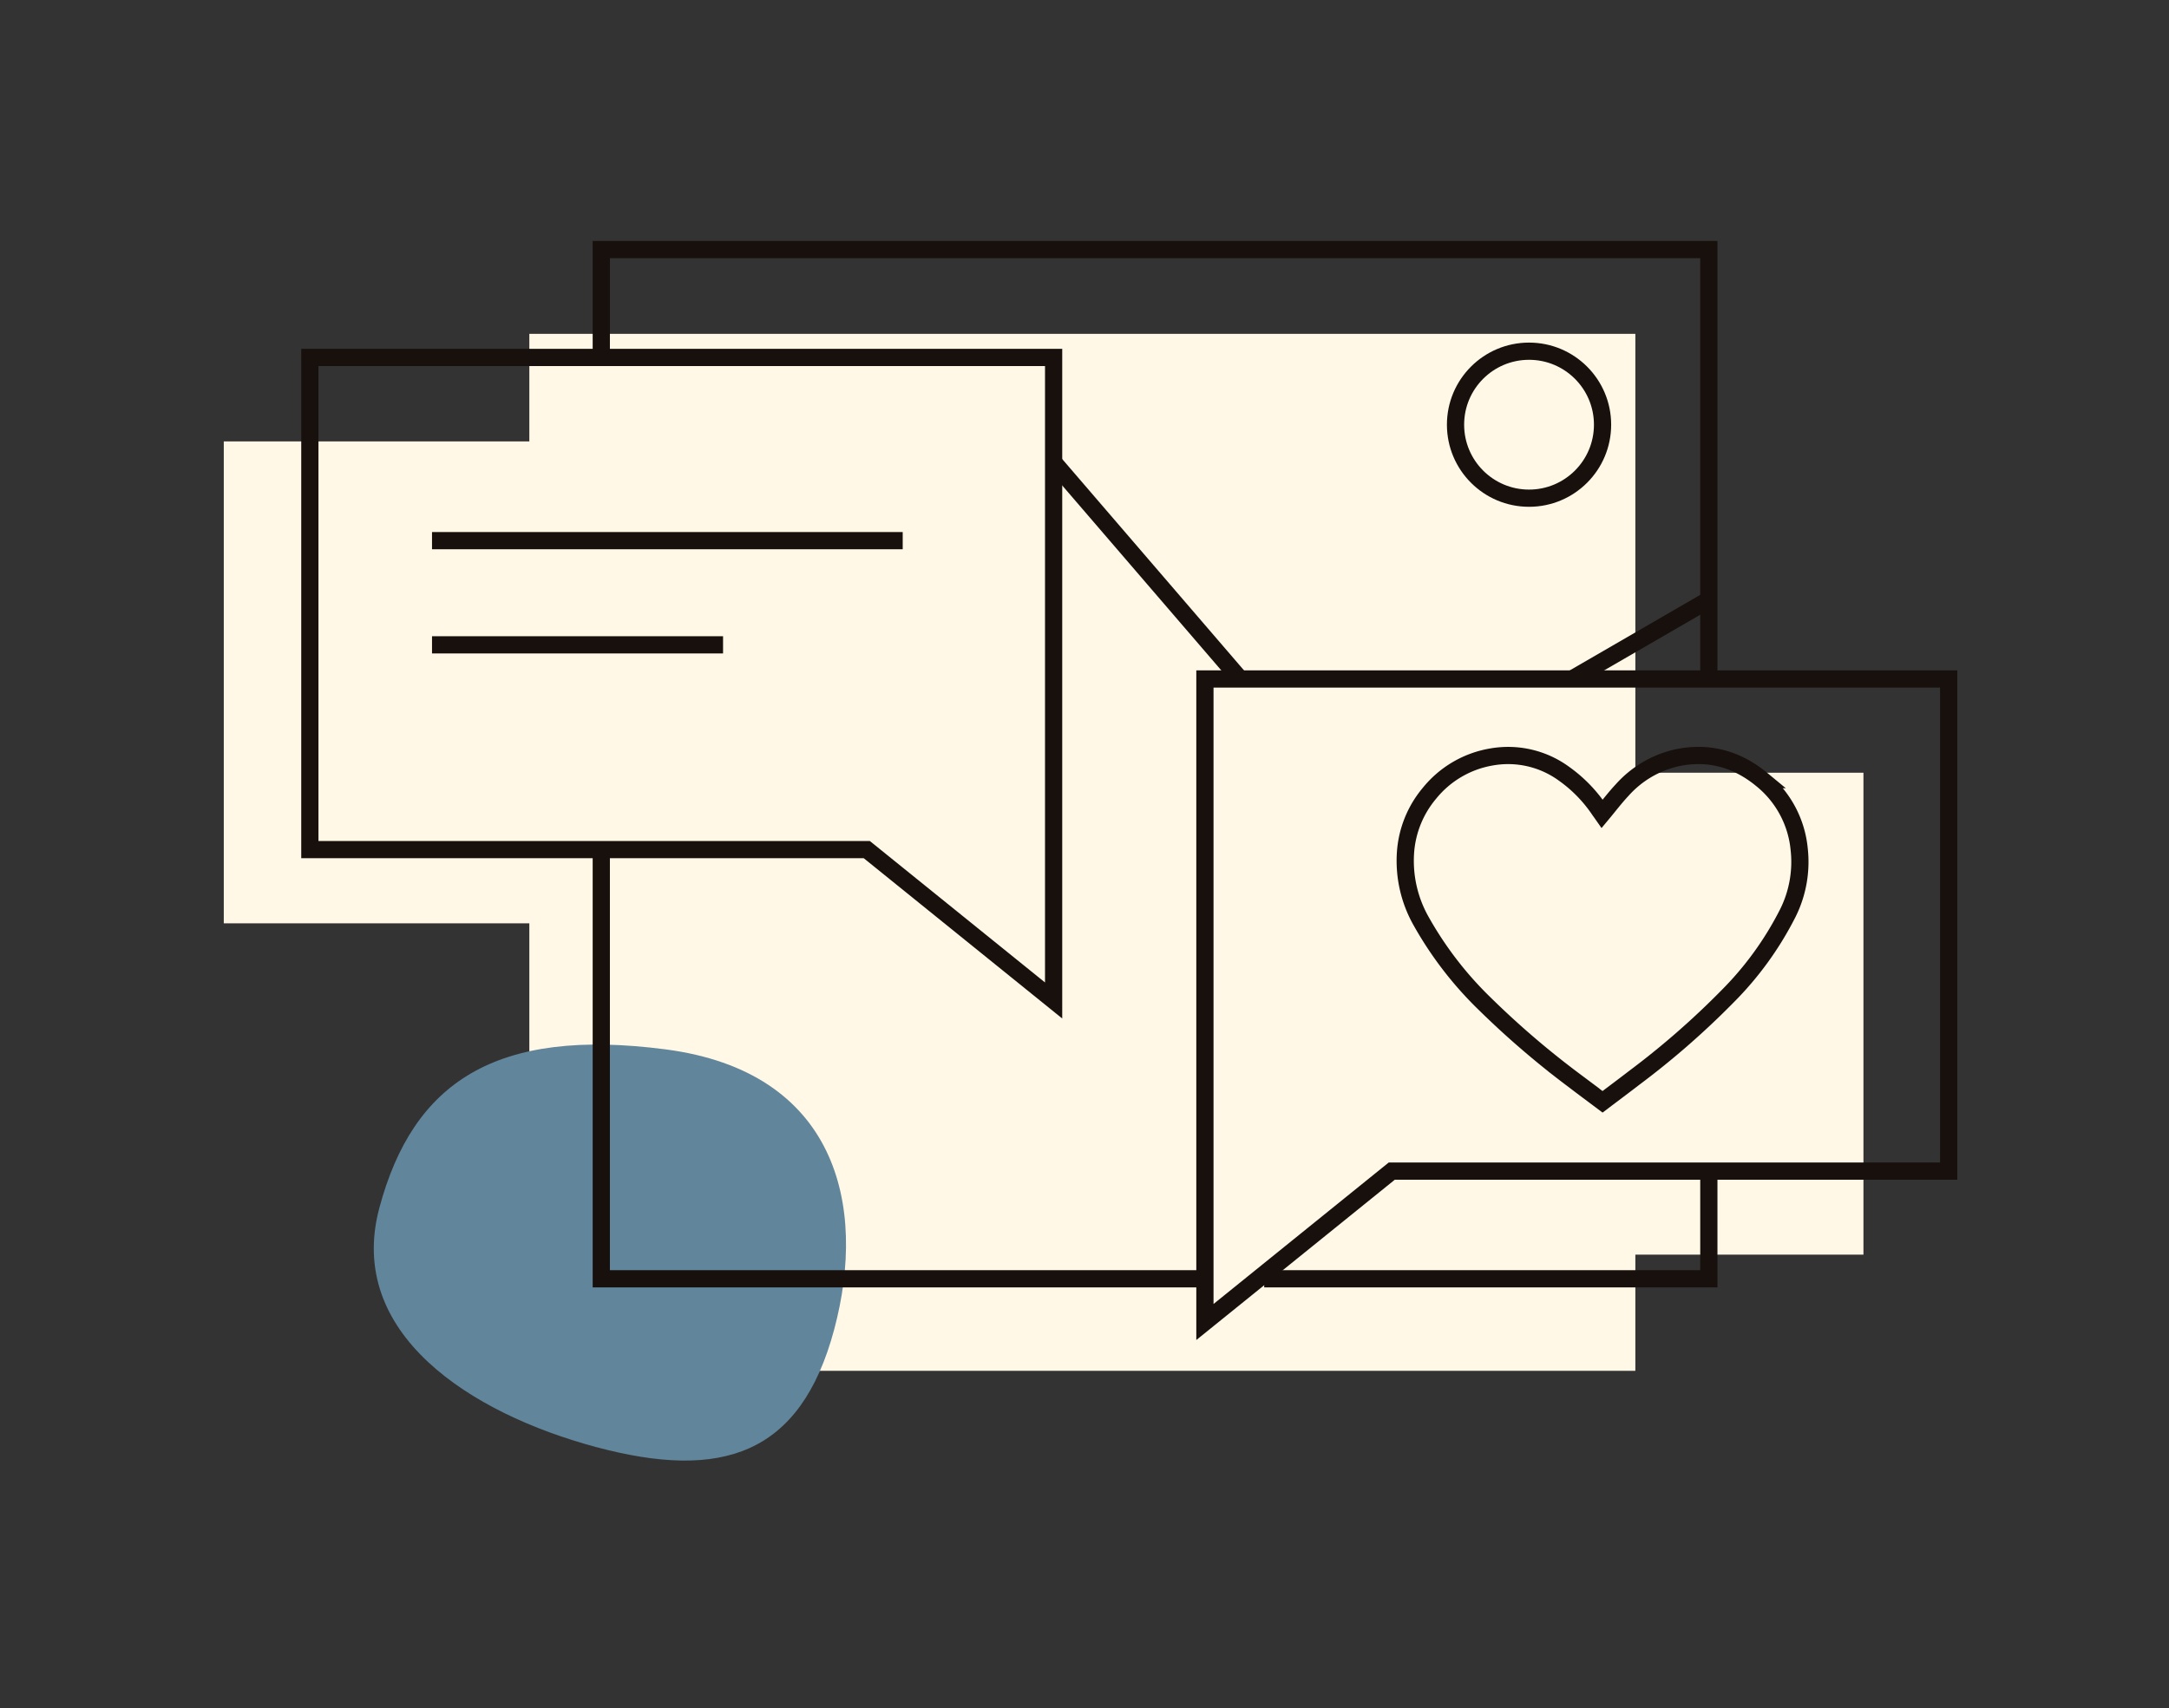 <svg xmlns="http://www.w3.org/2000/svg" xmlns:xlink="http://www.w3.org/1999/xlink" width="504" height="397" viewBox="0 0 504 397"><rect x="0" y="0" width="504" height="397" fill="#333333" stroke="none"/><defs><clipPath id="a"><rect width="504" height="397" transform="translate(661 1606)" fill="#fff" stroke="#707070" stroke-width="1"/></clipPath></defs><g transform="translate(-661 -1606)" clip-path="url(#a)"><g transform="translate(-639 -6.413)"><g transform="translate(-20 20)"><rect width="257" height="241" transform="translate(1443 1670)" fill="#fff8e6"/><rect width="155" height="112" transform="translate(1372 1695)" fill="#fff8e6"/><rect width="155" height="112" transform="translate(1598 1772)" fill="#fff8e6"/></g><path d="M54.694,2.053c39.489-5.245,54.694,22.58,54.694,52.787S93.212,95.494,63,95.494,0,85.047,0,54.84,15.2,7.3,54.694,2.053Z" transform="matrix(0.966, 0.259, -0.259, 0.966, 1402.355, 1840.146)" fill="#61859b"/><g transform="translate(573.883 1180.134)"><path d="M970.941,623.535,927.526,588.47H798.116V474.089H970.941Z" transform="translate(0 41.262)" fill="none" stroke="#17100d" stroke-miterlimit="10" stroke-width="4"/><path d="M881.153,653.369,924.568,618.3h129.409V503.922H881.153Z" transform="translate(124.945 86.153)" fill="none" stroke="#17100d" stroke-miterlimit="10" stroke-width="4"/><line x2="109.372" transform="translate(826.503 557.931)" fill="none" stroke="#17100d" stroke-miterlimit="10" stroke-width="4"/><line x2="67.627" transform="translate(826.503 582.143)" fill="none" stroke="#17100d" stroke-miterlimit="10" stroke-width="4"/><path d="M945.5,524.6c1.558-1.869,3-3.777,4.629-5.513a24.146,24.146,0,0,1,12.9-7.557c7.349-1.5,13.891.386,19.6,5.107a23.743,23.743,0,0,1,8.656,16.14,26.627,26.627,0,0,1-2.622,14.845,75.934,75.934,0,0,1-14.094,19.459A189.652,189.652,0,0,1,953,585.91c-2.432,1.871-4.892,3.707-7.4,5.605-2.244-1.688-4.486-3.344-6.7-5.039a203.442,203.442,0,0,1-20.751-17.818,83.842,83.842,0,0,1-14.622-18.981,28.481,28.481,0,0,1-3.712-16.175,23.936,23.936,0,0,1,5.555-13.688,23.615,23.615,0,0,1,14.467-8.453,22.047,22.047,0,0,1,16.847,3.937,32.742,32.742,0,0,1,8.23,8.486C945.123,524.077,945.336,524.365,945.5,524.6Z" transform="translate(152.897 96.833)" fill="none" stroke="#17100d" stroke-miterlimit="10" stroke-width="4"/><path d="M965.416,618.638H825.153V520.329" transform="translate(40.682 110.84)" fill="none" stroke="#17100d" stroke-miterlimit="10" stroke-width="4"/><path d="M989.972,549.589v25.022H886.653" transform="translate(133.22 154.867)" fill="none" stroke="#17100d" stroke-miterlimit="10" stroke-width="4"/><path d="M825.153,489.15V464.079H1082.51v99.8" transform="translate(40.682 26.201)" fill="none" stroke="#17100d" stroke-miterlimit="10" stroke-width="4"/><line y1="18.393" x2="31.769" transform="translate(1091.423 571.682)" fill="none" stroke="#17100d" stroke-miterlimit="10" stroke-width="4"/><line x2="43.319" y2="50.362" transform="translate(970.941 539.712)" fill="none" stroke="#17100d" stroke-miterlimit="10" stroke-width="4"/><circle cx="17.081" cy="17.081" r="17.081" transform="translate(1064.332 513.9)" fill="none" stroke="#17100d" stroke-miterlimit="10" stroke-width="4"/></g></g></g></svg>